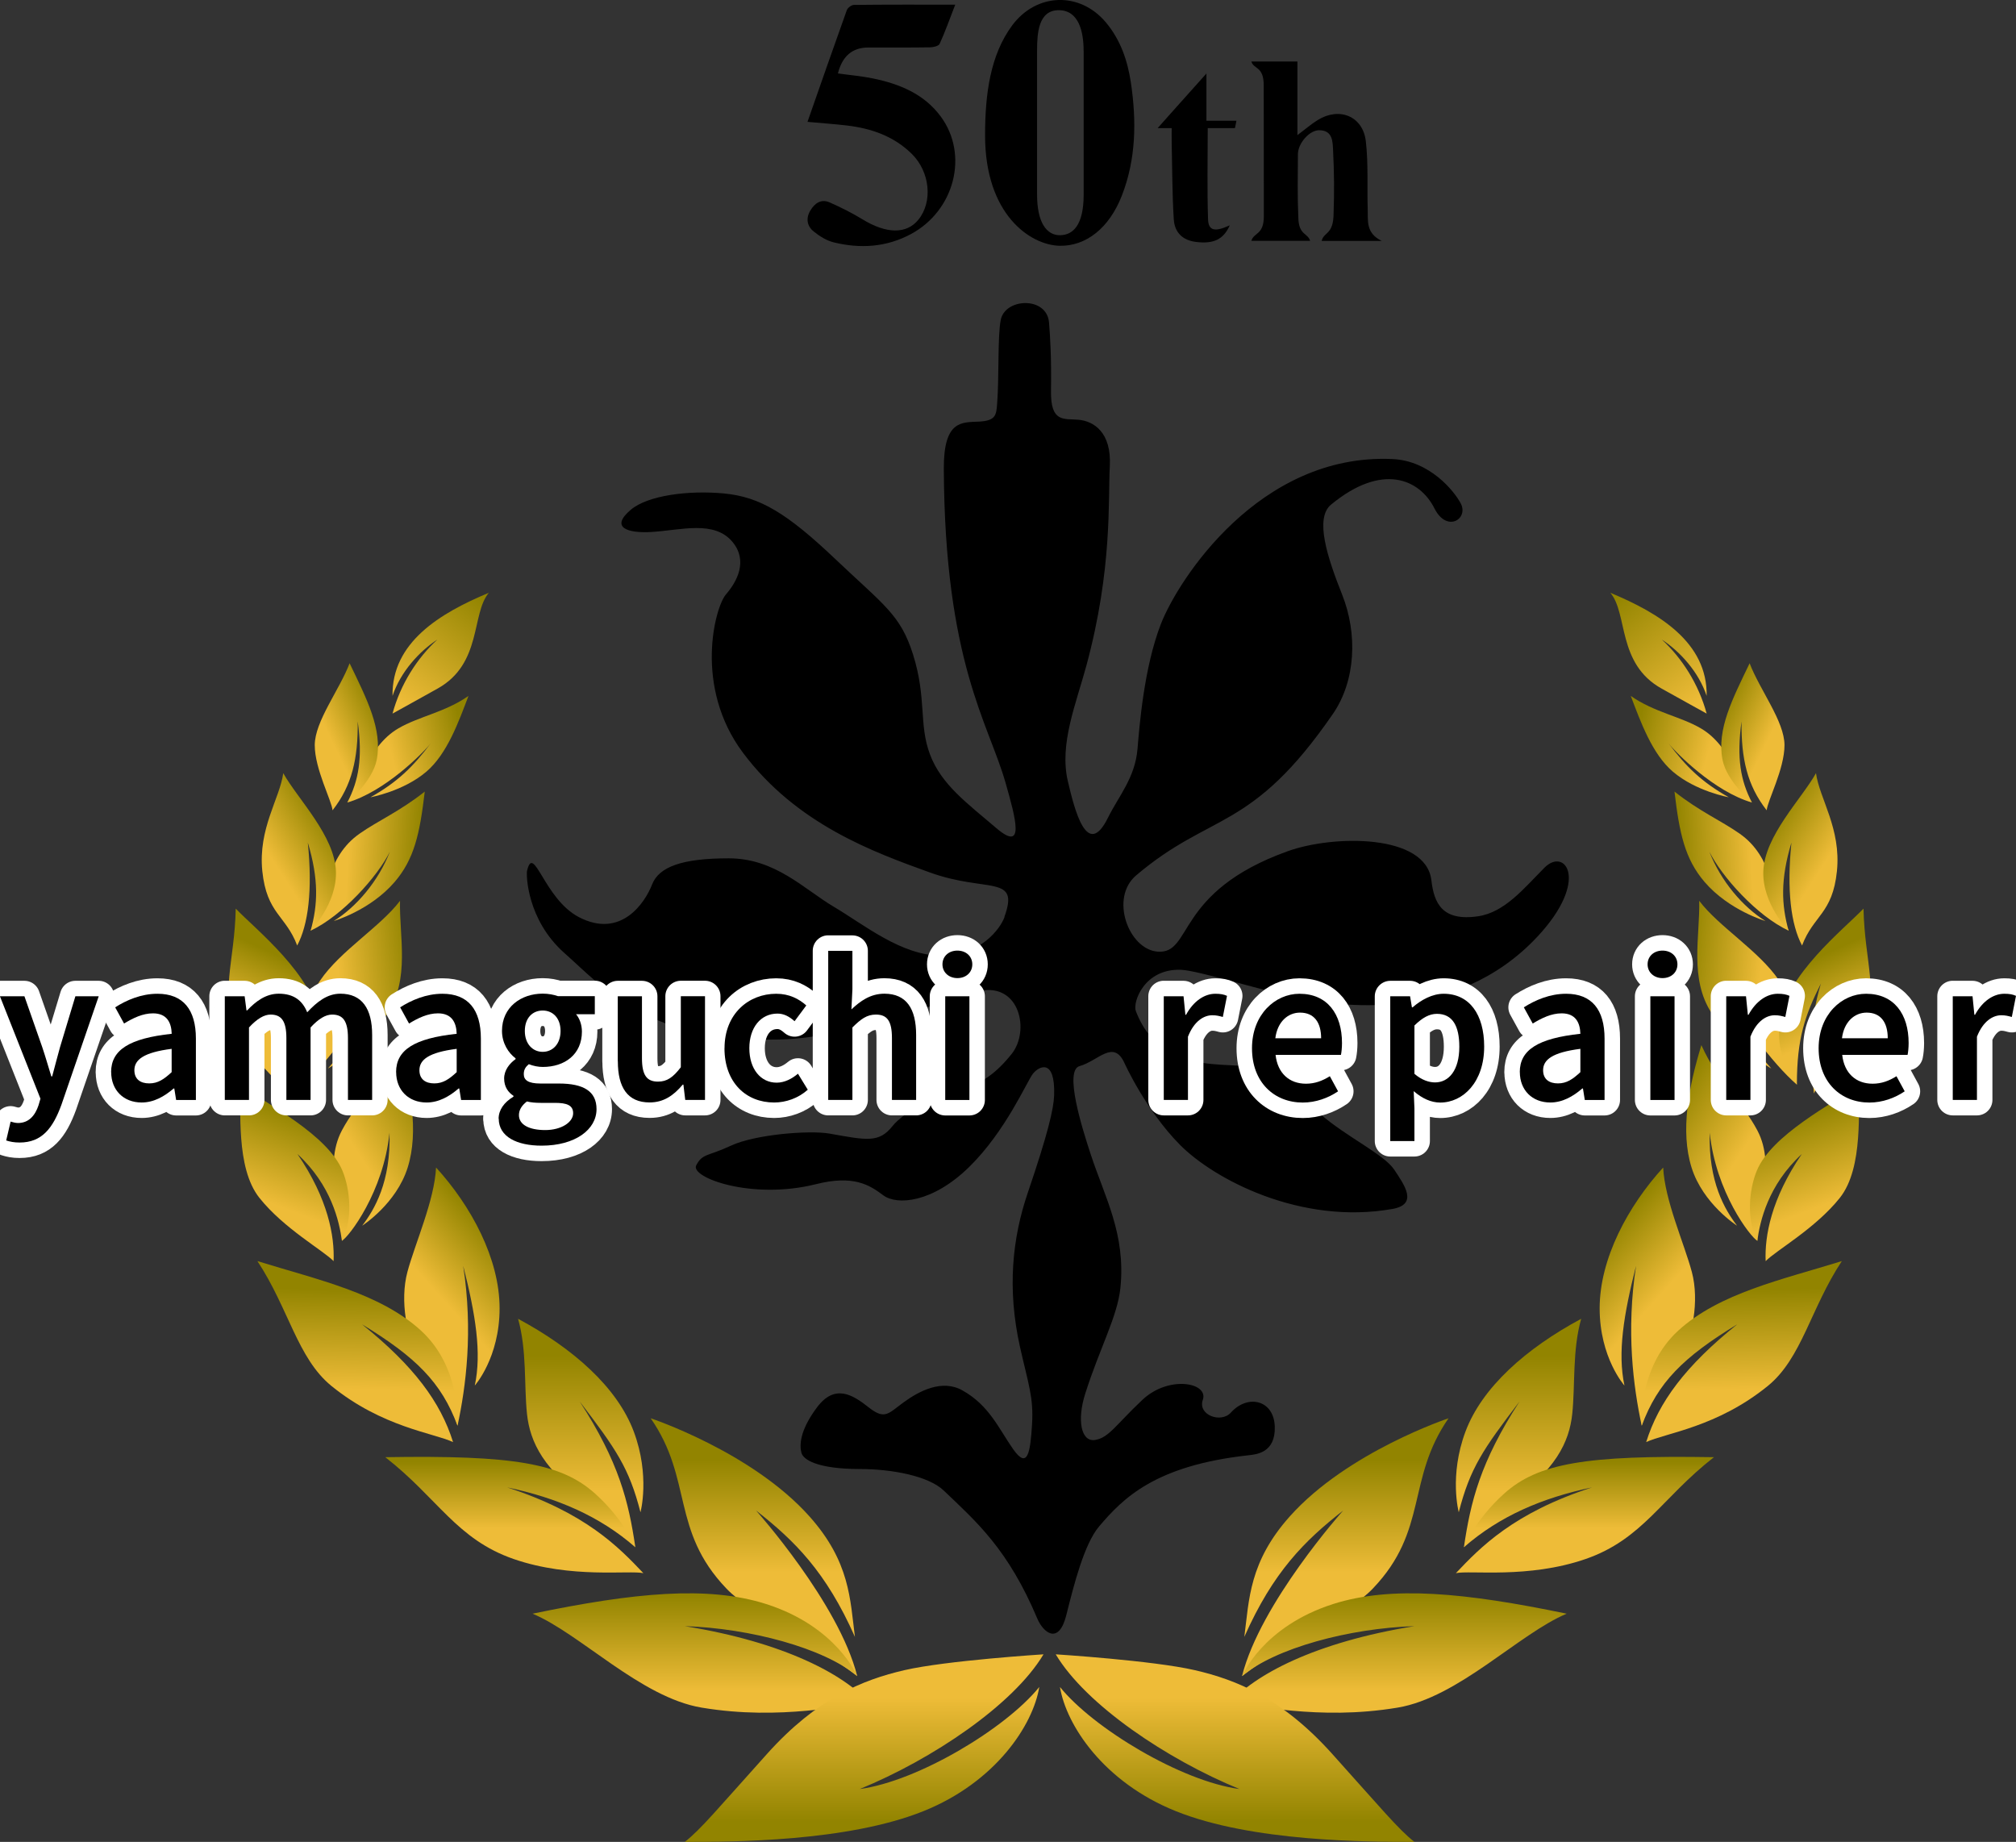 <?xml version="1.0" encoding="UTF-8"?>
<svg id="_レイヤー_2" data-name="レイヤー 2" xmlns="http://www.w3.org/2000/svg" xmlns:xlink="http://www.w3.org/1999/xlink" viewBox="0 0 328.39 300">
  <rect x="0" y="0" width="328.39" height="300" fill="#333333" stroke="none"/>
  <defs>
    <style>
      .cls-1 {
        fill: url(#_名称未設定グラデーション_7-20);
      }

      .cls-1, .cls-2, .cls-3, .cls-4, .cls-5, .cls-6, .cls-7, .cls-8, .cls-9, .cls-10, .cls-11, .cls-12, .cls-13, .cls-14, .cls-15, .cls-16, .cls-17, .cls-18, .cls-19, .cls-20, .cls-21, .cls-22, .cls-23, .cls-24, .cls-25, .cls-26, .cls-27, .cls-28, .cls-29, .cls-30, .cls-31, .cls-32, .cls-33, .cls-34 {
        stroke-width: 0px;
      }

      .cls-2 {
        fill: url(#_名称未設定グラデーション_7-22);
      }

      .cls-3 {
        fill: url(#_名称未設定グラデーション_7-30);
      }

      .cls-4 {
        fill: url(#_名称未設定グラデーション_7-10);
      }

      .cls-5 {
        fill: url(#_名称未設定グラデーション_7-28);
      }

      .cls-6 {
        fill: url(#_名称未設定グラデーション_7-12);
      }

      .cls-7 {
        fill: url(#_名称未設定グラデーション_7-13);
      }

      .cls-8 {
        fill: url(#_名称未設定グラデーション_7-11);
      }

      .cls-9 {
        fill: url(#_名称未設定グラデーション_7-19);
      }

      .cls-10 {
        fill: url(#_名称未設定グラデーション_7-17);
      }

      .cls-11 {
        fill: url(#_名称未設定グラデーション_7-18);
      }

      .cls-12 {
        fill: url(#_名称未設定グラデーション_7-16);
      }

      .cls-13 {
        fill: url(#_名称未設定グラデーション_7-15);
      }

      .cls-14 {
        fill: url(#_名称未設定グラデーション_7-14);
      }

      .cls-15 {
        fill: url(#_名称未設定グラデーション_7-23);
      }

      .cls-16 {
        fill: url(#_名称未設定グラデーション_7-24);
      }

      .cls-17 {
        fill: url(#_名称未設定グラデーション_7-26);
      }

      .cls-18 {
        fill: url(#_名称未設定グラデーション_7-21);
      }

      .cls-19 {
        fill: url(#_名称未設定グラデーション_7-25);
      }

      .cls-20 {
        fill: url(#_名称未設定グラデーション_7-29);
      }

      .cls-21 {
        fill: url(#_名称未設定グラデーション_7-27);
      }

      .cls-35 {
        fill: none;
        stroke: #fff;
        stroke-linejoin: round;
        stroke-width: 5.04px;
      }

      .cls-22 {
        fill: url(#_名称未設定グラデーション_7-7);
      }

      .cls-23 {
        fill: url(#_名称未設定グラデーション_7-2);
      }

      .cls-24 {
        fill: url(#_名称未設定グラデーション_7-4);
      }

      .cls-25 {
        fill: url(#_名称未設定グラデーション_7-8);
      }

      .cls-26 {
        fill: url(#_名称未設定グラデーション_7-3);
      }

      .cls-27 {
        fill: url(#_名称未設定グラデーション_7-9);
      }

      .cls-28 {
        fill: url(#_名称未設定グラデーション_7-5);
      }

      .cls-29 {
        fill: url(#_名称未設定グラデーション_7-6);
      }

      .cls-30 {
        fill: url(#_名称未設定グラデーション_2-2);
      }

      .cls-31 {
        fill: #000;
      }

      .cls-32 {
        fill: url(#_名称未設定グラデーション_7);
      }

      .cls-33 {
        fill: url(#_名称未設定グラデーション_2);
      }

      .cls-34 {
        fill: #fff;
      }
    </style>
    <linearGradient id="_名称未設定グラデーション_7" data-name="名称未設定グラデーション 7" x1="78.63" y1="97.08" x2="65.11" y2="114.32" gradientUnits="userSpaceOnUse">
      <stop offset="0" stop-color="#928400"/>
      <stop offset="1" stop-color="#eebc38"/>
    </linearGradient>
    <linearGradient id="_名称未設定グラデーション_7-2" data-name="名称未設定グラデーション 7" x1="122.8" y1="237.76" x2="122.8" y2="256.1" xlink:href="#_名称未設定グラデーション_7"/>
    <linearGradient id="_名称未設定グラデーション_7-3" data-name="名称未設定グラデーション 7" x1="94.59" y1="220.82" x2="94.59" y2="242.91" xlink:href="#_名称未設定グラデーション_7"/>
    <linearGradient id="_名称未設定グラデーション_2" data-name="名称未設定グラデーション 2" x1="82.07" y1="202.82" x2="68.51" y2="215.02" gradientUnits="userSpaceOnUse">
      <stop offset="0" stop-color="#928400"/>
      <stop offset=".73" stop-color="#eebc38"/>
    </linearGradient>
    <linearGradient id="_名称未設定グラデーション_7-4" data-name="名称未設定グラデーション 7" x1="69.98" y1="179.78" x2="58.14" y2="187.56" xlink:href="#_名称未設定グラデーション_7"/>
    <linearGradient id="_名称未設定グラデーション_7-5" data-name="名称未設定グラデーション 7" x1="67.61" y1="160.53" x2="55.48" y2="161.88" xlink:href="#_名称未設定グラデーション_7"/>
    <linearGradient id="_名称未設定グラデーション_7-6" data-name="名称未設定グラデーション 7" x1="68.44" y1="140.75" x2="56.66" y2="140.07" xlink:href="#_名称未設定グラデーション_7"/>
    <linearGradient id="_名称未設定グラデーション_7-7" data-name="名称未設定グラデーション 7" x1="75.52" y1="119.77" x2="63.73" y2="122.8" xlink:href="#_名称未設定グラデーション_7"/>
    <linearGradient id="_名称未設定グラデーション_7-8" data-name="名称未設定グラデーション 7" x1="114.28" y1="259.78" x2="114.28" y2="275.37" xlink:href="#_名称未設定グラデーション_7"/>
    <linearGradient id="_名称未設定グラデーション_7-9" data-name="名称未設定グラデーション 7" x1="83.78" y1="238.1" x2="83.78" y2="248.94" xlink:href="#_名称未設定グラデーション_7"/>
    <linearGradient id="_名称未設定グラデーション_7-10" data-name="名称未設定グラデーション 7" x1="58.41" y1="210.03" x2="58.07" y2="226.29" xlink:href="#_名称未設定グラデーション_7"/>
    <linearGradient id="_名称未設定グラデーション_7-11" data-name="名称未設定グラデーション 7" x1="50.19" y1="181.99" x2="44.76" y2="196.24" xlink:href="#_名称未設定グラデーション_7"/>
    <linearGradient id="_名称未設定グラデーション_7-12" data-name="名称未設定グラデーション 7" x1="46.73" y1="156.29" x2="41.64" y2="167.48" xlink:href="#_名称未設定グラデーション_7"/>
    <linearGradient id="_名称未設定グラデーション_7-13" data-name="名称未設定グラデーション 7" x1="54.64" y1="135.22" x2="45.17" y2="141.31" xlink:href="#_名称未設定グラデーション_7"/>
    <linearGradient id="_名称未設定グラデーション_7-14" data-name="名称未設定グラデーション 7" x1="62.5" y1="116.67" x2="54.05" y2="120.73" xlink:href="#_名称未設定グラデーション_7"/>
    <linearGradient id="_名称未設定グラデーション_7-15" data-name="名称未設定グラデーション 7" x1="140.76" y1="296.71" x2="140.76" y2="276.57" xlink:href="#_名称未設定グラデーション_7"/>
    <linearGradient id="_名称未設定グラデーション_7-16" data-name="名称未設定グラデーション 7" x1="-605.21" y1="97.08" x2="-618.73" y2="114.32" gradientTransform="translate(-341.89) rotate(-180) scale(1 -1)" xlink:href="#_名称未設定グラデーション_7"/>
    <linearGradient id="_名称未設定グラデーション_7-17" data-name="名称未設定グラデーション 7" x1="-561.04" y1="237.76" x2="-561.04" y2="256.1" gradientTransform="translate(-341.89) rotate(-180) scale(1 -1)" xlink:href="#_名称未設定グラデーション_7"/>
    <linearGradient id="_名称未設定グラデーション_7-18" data-name="名称未設定グラデーション 7" x1="-589.25" y1="220.82" x2="-589.25" y2="242.91" gradientTransform="translate(-341.89) rotate(-180) scale(1 -1)" xlink:href="#_名称未設定グラデーション_7"/>
    <linearGradient id="_名称未設定グラデーション_2-2" data-name="名称未設定グラデーション 2" x1="-601.77" y1="202.82" x2="-615.33" y2="215.02" gradientTransform="translate(-341.89) rotate(-180) scale(1 -1)" xlink:href="#_名称未設定グラデーション_2"/>
    <linearGradient id="_名称未設定グラデーション_7-19" data-name="名称未設定グラデーション 7" x1="-613.87" y1="179.78" x2="-625.7" y2="187.56" gradientTransform="translate(-341.89) rotate(-180) scale(1 -1)" xlink:href="#_名称未設定グラデーション_7"/>
    <linearGradient id="_名称未設定グラデーション_7-20" data-name="名称未設定グラデーション 7" x1="-616.23" y1="160.53" x2="-628.36" y2="161.88" gradientTransform="translate(-341.89) rotate(-180) scale(1 -1)" xlink:href="#_名称未設定グラデーション_7"/>
    <linearGradient id="_名称未設定グラデーション_7-21" data-name="名称未設定グラデーション 7" x1="-615.4" y1="140.75" x2="-627.18" y2="140.07" gradientTransform="translate(-341.89) rotate(-180) scale(1 -1)" xlink:href="#_名称未設定グラデーション_7"/>
    <linearGradient id="_名称未設定グラデーション_7-22" data-name="名称未設定グラデーション 7" x1="-608.32" y1="119.77" x2="-620.11" y2="122.8" gradientTransform="translate(-341.89) rotate(-180) scale(1 -1)" xlink:href="#_名称未設定グラデーション_7"/>
    <linearGradient id="_名称未設定グラデーション_7-23" data-name="名称未設定グラデーション 7" x1="-569.56" y1="259.78" x2="-569.56" y2="275.37" gradientTransform="translate(-341.89) rotate(-180) scale(1 -1)" xlink:href="#_名称未設定グラデーション_7"/>
    <linearGradient id="_名称未設定グラデーション_7-24" data-name="名称未設定グラデーション 7" x1="-600.06" y1="238.1" x2="-600.06" y2="248.94" gradientTransform="translate(-341.89) rotate(-180) scale(1 -1)" xlink:href="#_名称未設定グラデーション_7"/>
    <linearGradient id="_名称未設定グラデーション_7-25" data-name="名称未設定グラデーション 7" x1="-625.43" y1="210.03" x2="-625.77" y2="226.29" gradientTransform="translate(-341.89) rotate(-180) scale(1 -1)" xlink:href="#_名称未設定グラデーション_7"/>
    <linearGradient id="_名称未設定グラデーション_7-26" data-name="名称未設定グラデーション 7" x1="-633.65" y1="181.99" x2="-639.08" y2="196.24" gradientTransform="translate(-341.89) rotate(-180) scale(1 -1)" xlink:href="#_名称未設定グラデーション_7"/>
    <linearGradient id="_名称未設定グラデーション_7-27" data-name="名称未設定グラデーション 7" x1="-637.11" y1="156.29" x2="-642.2" y2="167.48" gradientTransform="translate(-341.89) rotate(-180) scale(1 -1)" xlink:href="#_名称未設定グラデーション_7"/>
    <linearGradient id="_名称未設定グラデーション_7-28" data-name="名称未設定グラデーション 7" x1="-629.2" y1="135.22" x2="-638.67" y2="141.31" gradientTransform="translate(-341.89) rotate(-180) scale(1 -1)" xlink:href="#_名称未設定グラデーション_7"/>
    <linearGradient id="_名称未設定グラデーション_7-29" data-name="名称未設定グラデーション 7" x1="-621.34" y1="116.67" x2="-629.79" y2="120.73" gradientTransform="translate(-341.89) rotate(-180) scale(1 -1)" xlink:href="#_名称未設定グラデーション_7"/>
    <linearGradient id="_名称未設定グラデーション_7-30" data-name="名称未設定グラデーション 7" x1="-543.08" y1="296.71" x2="-543.08" y2="276.57" gradientTransform="translate(-341.89) rotate(-180) scale(1 -1)" xlink:href="#_名称未設定グラデーション_7"/>
  </defs>
  <g id="text">
    <g>
      <g>
        <path class="cls-31" d="M160.46,22.06c0-6.83.87-13.12,4.4-17.9,3.94-5.33,11.03-5.59,15.29-.5,2.37,2.83,3.52,6.2,4.06,9.78.93,6.25.86,12.47-1.48,18.45-2.06,5.27-5.84,8.23-10.12,8.14-4.77-.1-12.15-5.06-12.15-17.98ZM176.51,8.24c0-3.03-.76-6.58-4.05-6.58s-3.53,3.67-3.53,6.58v23.44c0,4.56,1.55,6.63,3.7,6.63s3.89-1.62,3.89-6.63V8.24Z"/>
        <path class="cls-31" d="M131.54,19.83c2.15-6.14,4.24-12.16,6.39-18.15.14-.4.76-.88,1.17-.88,5.37-.06,10.74-.04,16.5-.04-.9,2.32-1.63,4.39-2.54,6.38-.16.36-1.02.56-1.57.57-3.36.05-6.72.03-10.07.03q-3.87,0-4.93,4.22c1.91.27,3.82.43,5.68.81,4.33.89,8.35,2.51,11.08,6.22,4.58,6.22,2.24,15.3-4.84,19.12-4,2.16-8.28,2.43-12.62,1.36-1.17-.29-2.3-1-3.25-1.77-1.08-.87-1.31-2.13-.54-3.41.72-1.21,1.77-1.93,3.15-1.32,1.83.81,3.64,1.71,5.35,2.76,3.88,2.37,7.17,2.44,9.1.05,2.37-2.92,1.9-7.8-1.1-10.74-2.93-2.87-6.58-4.13-10.55-4.6-2.06-.24-4.13-.38-6.41-.59Z"/>
        <path class="cls-31" d="M203.84,10.02h7.5v11.99c1.33-1,2.27-1.82,3.31-2.46,3.52-2.18,7.35-.63,7.83,3.44.43,3.68.19,7.44.31,11.16.06,1.8-.33,3.81,2.28,5.09h-9.78c.34-1.52,1.94-.93,1.94-4.55.13-3.37.09-6.75-.08-10.12-.07-1.44-.01-3.35-2.27-3.36-1.59,0-3.45,2.13-3.46,3.9-.02,3.45-.09,6.9.07,10.34.05,2.86,1.53,2.48,1.92,3.77h-9.57c.39-1.38,2.03-.91,2.03-4.01,0-7.1-.02-18.16-.02-21.31s-1.62-2.58-2.01-3.87Z"/>
        <path class="cls-31" d="M196.52,11.96v7.71h4.88s-.16.92-.24,1.2h-4.43c0,5.08-.11,9.94.05,14.82.06,1.92,1.11,2.12,3.54,1.01-1.03,2.3-2.62,3.07-5.54,2.7-2.05-.26-3.44-1.45-3.58-3.68-.26-4.06-.24-8.14-.34-12.21-.02-.83,0-2.64,0-2.64h-2.29s5.18-5.82,7.95-8.9Z"/>
      </g>
      <path class="cls-32" d="M63.93,116.23s3.8-2.09,7.37-4.09c7.26-4.06,5.44-12.19,8.33-15.59-7.98,3.32-15.83,8.09-15.69,16.79,1.31-3.91,4.34-7.23,7.3-9.17-3.28,3.02-5.99,7.23-7.3,12.05Z"/>
      <path class="cls-23" d="M105.98,231s16.47,5.46,25.86,15.97c6.63,7.42,6.63,13.53,7.42,19.64-4.71-10.62-9.85-15.69-16.1-20.58,0,0,13.52,15.11,16.47,26.96-7.6-5.82-17.07-9.82-21.32-14.27-9.06-9.49-5.41-17.76-12.32-27.72Z"/>
      <path class="cls-26" d="M104.33,246.31s1.6-5.93-1.09-13.13c-2.69-7.2-9.85-13.55-18.85-18.38,1.45,5.17.96,10.76,1.45,15.46.49,4.7,2.78,9.24,10.16,14.44,2.59,1.82,5.27,4.19,7.49,7.29-1.09-7.38-2.64-13.81-9.06-23.72,5.95,7.79,8.05,10.84,9.9,18.04Z"/>
      <path class="cls-33" d="M77.34,225.67s4.04-4.51,4.04-12.58-4.61-16.64-10.35-22.93c-.25,5.34-3.41,12.32-4.67,17.02-1.26,4.7-.06,10.8,1.77,13.47s5.54,8.19,6.4,11.56c1.36-6.35,2.56-15.37.92-26.04,2.02,7.94,3.03,14.16,1.89,19.5Z"/>
      <path class="cls-24" d="M59.02,199.62s5.54-3.54,7.39-9.46.49-13.11-1.6-19.93c-2.94,6.46-6.58,9.09-9.12,13.89-3.2,6.04.33,13.62,0,17.98,1.13-.63,6.77-7.92,7.76-17.61.23,8.04-2.46,12.52-4.44,15.13Z"/>
      <path class="cls-28" d="M53.42,174.03s6.06-3.43,9.72-9.02c3.66-5.59,1.89-12.45,2.02-18.29-3.16,4.2-9.72,8.13-13,12.96-3.28,4.83-2.27,12.51-2.9,16.98,3.79-3.26,10.12-11.39,11.56-16.35-2.57,7.62-4.87,10.93-7.4,13.72Z"/>
      <path class="cls-29" d="M54.34,150.02s5.94-1.72,9.93-6.35c3.22-3.74,4.12-7.9,4.92-14.74-4.01,3.19-7.62,4.75-10.6,6.84-5.49,3.84-5.28,10.09-8,15.82,5.2-2.44,10.9-8.81,12.92-12.87-1.89,4.83-5.47,9.02-9.17,11.31Z"/>
      <path class="cls-22" d="M60.32,129.86s5.36-.95,9.14-4.18c3.37-2.88,5.25-8.1,6.85-12.33-3.86,2.69-8.06,3.32-11.43,5.29-5.21,3.05-6.63,10.21-8.3,12.07,6.12-1.78,12.33-8.05,13.59-9.65-2.89,3.84-5.45,6.35-9.85,8.81Z"/>
      <path class="cls-31" d="M163.63,149.36c-.68,1.89-3.87,6.29-10.33,6.29s-12.54-5.04-17.45-7.94c-4.91-2.91-9.56-7.91-17.15-7.91s-11.37,1.38-12.49,4.28-5.03,8.88-11.91,5.3c-5.7-2.97-7.37-12.17-8.45-7.53-.14.61-.04,7.94,6.09,13.38,6.69,5.93,13.7,14.56,35.03,14.08,12.32-.28,28.04-7,32.67-7.92,6.49-1.28,8.12,6.5,5.18,10.23-2.37,2.99-5.09,5.17-8.55,5.73-3.47.56-9.21,3.94-10.87,6.04-2.22,2.79-4.15,2.34-10.25,1.25-3.31-.59-12.18.14-16.06,1.95-3.89,1.81-4.64,1.25-5.68,3.21-1.04,1.96,9,5.71,19.52,3.07,6.11-1.54,8.72.14,10.94,1.81,2.22,1.67,8.02,1.25,13.99-4.6,5.97-5.84,9.41-13.94,10.39-15.19s3.65-2.58,3.46,3.48c-.07,2.23-1.01,6.26-4.29,15.89-2.51,7.37-3.39,15.6-1.28,25.09,1.36,6.08,2.25,8.23,1.97,12.68-.28,4.45-.69,7.38-3.05,4.04-2.36-3.34-3.88-7.15-8.31-9.62-3.34-1.86-7.06.14-9.55,1.95-2.5,1.81-3.04,2.92-5.68.84-2.64-2.09-5.53-3.9-8.45,0-2.91,3.9-2.81,6.26-2.53,7.37s2.53,2.66,9.59,2.66c5.07,0,11.08,1.11,13.57,3.48,5.43,5.17,10.52,9.62,15.27,20.88.94,2.24,3.48,4.42,4.73-.59,1.25-5.01,2.92-11.58,5.34-14.43,3.94-4.63,9.14-9.89,24.23-11.57,1.38-.15,4.52-.39,4.38-4.7-.14-4.31-4.38-5.33-7.15-2.26-1.6,1.78-5.44.41-4.57-2.09.97-2.79-5.53-4.04-9.83,0-4.3,4.04-5.49,6.22-7.75,6.55-2.27.33-2.94-3.27-1.57-7.56,2.39-7.51,5.25-12.55,5.73-17.25.88-8.73-2.54-14.7-4.85-21.74-1.37-4.17-4.37-13.65-1.8-14.35,3.05-.84,5.54-4.46,7.34-.42,0,0,3.45,7.63,9,13.24s19.66,13.1,34.62,10.45c4.24-.75,1.94-3.91.28-6.41-1.67-2.5-7.88-5.39-12.05-9.06s-6.78-4.5-9.69-6.97c-2.92-2.47-15.79,2.09-20.34-9.79-.55-1.43,1.37-6.96,7.37-6.72,2.94.12,14.24,3.71,19.62,4.7,5.37.99,24.92,4.42,38.48-10.16,8.5-9.14,4.45-14.55,1.1-11.18s-6.48,7.28-10.82,7.92c-5.92.87-7.18-2.21-7.61-5.86-.89-7.59-15.93-7.42-23.39-4.74-18.51,6.64-15.43,16.84-21.23,16.36-4.69-.39-7.82-8.73-3.47-12.42,12.26-10.41,18.74-6.97,32.05-26.3,3.72-5.4,4.05-13.04,1.5-19.44-2.4-6.04-4.5-12.43-1.8-14.65,8.28-6.83,14.41-4.21,16.84.62,2.03,4.03,5.61,1.69,4.28-.82-1.05-1.98-5-6.94-11.11-7.22-21.69-.99-34.94,19.71-37.72,26.84-2.78,7.13-3.51,16.74-3.82,20.38-.4,4.72-3.09,7.7-4.8,11.18-3.41,6.93-5.46-1.28-6.55-5.95-1.41-6.03,1.33-12.55,3.02-18.79,4.28-15.78,3.52-27.06,3.82-32.49.3-5.59-2.68-7.35-5.09-7.57-2.41-.21-4.57.52-4.49-4.73.08-5.3-.12-8.62-.32-11.1-.35-4.31-7.17-4.02-7.87-.42-.52,2.65-.25,9.33-.58,13.57-.14,1.86-.17,2.84-2.94,2.98-2.78.14-5.78-.29-5.75,7.67.14,31.44,7.26,41.44,10.01,51,1.72,6.01,3.26,11.57-1.46,7.54-4.72-4.04-8.94-7.06-10.8-11.99-1.86-4.92-.51-9.15-2.77-16.31-2.05-6.47-4.69-7.96-12.6-15.47-7.91-7.51-12.31-10.17-18.14-10.73-5.83-.56-12.47.31-15.23,2.65-3.46,2.93-.46,3.84,3.32,3.62,4.85-.28,10.31-1.99,13.29,1.67,2.49,3.07.7,6.41-1.11,8.5-1.8,2.09-5.26,15.05,2.77,25.78,8.73,11.66,21.26,16.19,30.46,19.51,9.28,3.34,14.65.28,12.13,7.23Z"/>
      <path class="cls-25" d="M139.63,272.99s-3.31-8.07-14.86-11.74c-9.48-3.01-21.4-1.87-38.02,1.58,7.76,3.25,17.63,13.65,27.54,15.3,13.17,2.19,23.25-.66,27.54-.53-4.17-4.83-14.07-10.12-30.28-12.74,10.58.34,22.65,3.56,28.08,8.13Z"/>
      <path class="cls-27" d="M103.49,252s-1.79-4.44-6.56-8.73c-5.51-4.95-13.3-6.27-34.17-5.93,8.58,6.69,11.61,13.38,20.95,16.6,9.34,3.22,18.78,1.78,21.09,2.29-4.01-4.23-9.39-9.82-22.18-13.97,8.08,1.69,15.06,4.67,20.87,9.75Z"/>
      <path class="cls-4" d="M74.52,232.21s.73-9.4-5.96-15.5c-6.69-6.1-16.79-8.26-26.63-11.31,5.11,7.75,6.52,15.82,12.05,20.33,8.27,6.73,16.66,7.67,19.82,9.15-2.02-6.48-6.37-12.39-14.83-19.18,8.77,5.34,12.94,9.46,15.55,16.51Z"/>
      <path class="cls-8" d="M48.45,187.96c5.01,7.33,6.06,13.38,5.89,17.45-1.73-1.78-8.08-5.29-12.07-10.29-4-5-2.86-14.78-3.28-18.46,4.67,3.22,14.37,8.19,16.79,14.02,1.32,3.18,1.68,8.13-.08,11.43-.43-3.17-1.73-9.06-7.24-14.14Z"/>
      <path class="cls-6" d="M38.4,147.99c-.19,8.96-2.71,13.7.32,20.07,2.25,4.71,7,8.01,7.76,10.04.5-5.21.88-11.31-1.14-17.91,2.6,5.21,3.91,8.89,3.91,16.47,2.27-3.64,3.28-5.95,2.78-10.25-.88-7.56-10.41-15.05-13.63-18.42Z"/>
      <path class="cls-7" d="M50.6,151.59s4.29-4.36,4.12-9.65c-.18-5.8-6.23-11.81-8.58-16.01-.55,4.11-4.12,9.02-3.41,15.96.72,6.94,3.83,7.2,5.68,12.11,1.81-3.39,2.52-9.02,1.73-16.77,1.81,6.01,1.64,10.12.46,14.36Z"/>
      <path class="cls-14" d="M56.57,130.71s4.12-3.42,4.8-6.99c.95-4.95-1.64-9.91-4.42-15.69-1.64,4.32-5.68,9.46-5.68,13.34s2.78,9.08,2.9,10.61c3.19-4.07,4.16-8.45,4.1-14.48.82,5.97.16,9.66-1.7,13.21Z"/>
      <path class="cls-13" d="M169.98,269.45s-15.82,1-22.66,2.58c-6.84,1.58-14.25,4.59-22.37,13.63-8.12,9.04-10.83,12.33-13.4,14.34,7.7,0,26.47-.01,38.9-5.02,11.71-4.71,17.83-13.99,18.84-20.21-5.43,6.73-19.73,15.34-29.24,16.62,11.76-4.81,25.01-13.7,29.93-21.94Z"/>
      <path class="cls-12" d="M278.01,116.23s-3.8-2.09-7.37-4.09c-7.26-4.06-5.44-12.19-8.33-15.59,7.98,3.32,15.83,8.09,15.69,16.79-1.31-3.91-4.34-7.23-7.3-9.17,3.28,3.02,5.99,7.23,7.3,12.05Z"/>
      <path class="cls-10" d="M235.97,231s-16.47,5.46-25.86,15.97c-6.63,7.42-6.63,13.53-7.42,19.64,4.71-10.62,9.85-15.69,16.1-20.58,0,0-13.52,15.11-16.47,26.96,7.6-5.82,17.07-9.82,21.32-14.27,9.06-9.49,5.41-17.76,12.32-27.72Z"/>
      <path class="cls-11" d="M237.62,246.31s-1.6-5.93,1.09-13.13,9.85-13.55,18.85-18.38c-1.45,5.17-.96,10.76-1.45,15.46s-2.78,9.24-10.16,14.44c-2.59,1.82-5.27,4.19-7.49,7.29,1.09-7.38,2.64-13.81,9.06-23.72-5.95,7.79-8.05,10.84-9.9,18.04Z"/>
      <path class="cls-30" d="M264.61,225.67s-4.04-4.51-4.04-12.58,4.61-16.64,10.35-22.93c.25,5.34,3.41,12.32,4.67,17.02s.06,10.8-1.77,13.47c-1.83,2.67-5.54,8.19-6.4,11.56-1.36-6.35-2.56-15.37-.92-26.04-2.02,7.94-3.03,14.16-1.89,19.5Z"/>
      <path class="cls-9" d="M282.93,199.62s-5.54-3.54-7.39-9.46c-1.85-5.92-.49-13.11,1.6-19.93,2.94,6.46,6.58,9.09,9.12,13.89,3.2,6.04-.33,13.62,0,17.98-1.13-.63-6.77-7.92-7.76-17.61-.23,8.04,2.46,12.52,4.44,15.13Z"/>
      <path class="cls-1" d="M288.53,174.03s-6.06-3.43-9.72-9.02c-3.66-5.59-1.89-12.45-2.02-18.29,3.16,4.2,9.72,8.13,13,12.96,3.28,4.83,2.27,12.51,2.9,16.98-3.79-3.26-10.12-11.39-11.56-16.35,2.57,7.62,4.87,10.93,7.4,13.72Z"/>
      <path class="cls-18" d="M287.61,150.02s-5.94-1.72-9.93-6.35c-3.22-3.74-4.12-7.9-4.92-14.74,4.01,3.19,7.62,4.75,10.6,6.84,5.49,3.84,5.28,10.09,8,15.82-5.2-2.44-10.9-8.81-12.92-12.87,1.89,4.83,5.47,9.02,9.17,11.31Z"/>
      <path class="cls-2" d="M281.63,129.86s-5.36-.95-9.14-4.18c-3.37-2.88-5.25-8.1-6.85-12.33,3.86,2.69,8.06,3.32,11.43,5.29,5.21,3.05,6.63,10.21,8.3,12.07-6.12-1.78-12.33-8.05-13.59-9.65,2.89,3.84,5.45,6.35,9.85,8.81Z"/>
      <path class="cls-15" d="M202.32,272.99s3.31-8.07,14.86-11.74c9.48-3.01,21.4-1.87,38.02,1.58-7.76,3.25-17.63,13.65-27.54,15.3-13.17,2.19-23.25-.66-27.54-.53,4.17-4.83,14.07-10.12,30.28-12.74-10.58.34-22.65,3.56-28.08,8.13Z"/>
      <path class="cls-16" d="M238.46,252s1.79-4.44,6.56-8.73c5.51-4.95,13.3-6.27,34.17-5.93-8.58,6.69-11.61,13.38-20.95,16.6-9.34,3.22-18.78,1.78-21.09,2.29,4.01-4.23,9.39-9.82,22.18-13.97-8.08,1.69-15.06,4.67-20.87,9.75Z"/>
      <path class="cls-19" d="M267.43,232.21s-.73-9.4,5.96-15.5c6.69-6.1,16.79-8.26,26.63-11.31-5.11,7.75-6.52,15.82-12.05,20.33-8.27,6.73-16.66,7.67-19.82,9.15,2.02-6.48,6.37-12.39,14.83-19.18-8.77,5.34-12.94,9.46-15.55,16.51Z"/>
      <path class="cls-17" d="M293.5,187.96c-5.01,7.33-6.06,13.38-5.89,17.45,1.73-1.78,8.08-5.29,12.07-10.29s2.86-14.78,3.28-18.46c-4.67,3.22-14.37,8.19-16.79,14.02-1.32,3.18-1.68,8.13.08,11.43.43-3.17,1.73-9.06,7.24-14.14Z"/>
      <path class="cls-21" d="M303.55,147.99c.19,8.96,2.71,13.7-.32,20.07-2.25,4.71-7,8.01-7.76,10.04-.5-5.21-.88-11.31,1.14-17.91-2.6,5.21-3.91,8.89-3.91,16.47-2.27-3.64-3.28-5.95-2.78-10.25.88-7.56,10.41-15.05,13.63-18.42Z"/>
      <path class="cls-5" d="M291.35,151.59s-4.29-4.36-4.12-9.65c.18-5.8,6.23-11.81,8.58-16.01.55,4.11,4.12,9.02,3.41,15.96s-3.83,7.2-5.68,12.11c-1.81-3.39-2.52-9.02-1.73-16.77-1.81,6.01-1.64,10.12-.46,14.36Z"/>
      <path class="cls-20" d="M285.38,130.71s-4.12-3.42-4.8-6.99c-.95-4.95,1.64-9.91,4.42-15.69,1.64,4.32,5.68,9.46,5.68,13.34s-2.78,9.08-2.9,10.61c-3.19-4.07-4.16-8.45-4.1-14.48-.82,5.97-.16,9.66,1.7,13.21Z"/>
      <path class="cls-3" d="M171.97,269.45s15.82,1,22.66,2.58,14.25,4.59,22.37,13.63c8.12,9.04,10.83,12.33,13.4,14.34-7.7,0-26.47-.01-38.9-5.02-11.71-4.71-17.83-13.99-18.84-20.21,5.43,6.73,19.73,15.34,29.24,16.62-11.76-4.81-25.01-13.7-29.93-21.94Z"/>
      <g>
        <g>
          <path class="cls-34" d="M1.01,185.75l.72-3.07c.32.1.81.23,1.2.23,1.76,0,2.79-1.21,3.35-2.9l.31-1.06-6.6-16.68h3.99l2.9,8.28c.51,1.5.98,3.16,1.48,4.77h.14c.42-1.57.85-3.23,1.28-4.77l2.5-8.28h3.8l-6.07,17.66c-1.39,3.8-3.16,6.16-6.82,6.16-.92,0-1.57-.14-2.19-.34Z"/>
          <path class="cls-34" d="M18.1,174.62c0-3.62,2.98-5.5,9.87-6.24-.05-1.82-.78-3.33-3.05-3.33-1.67,0-3.24.76-4.71,1.66l-1.45-2.64c1.84-1.17,4.22-2.21,6.89-2.21,4.2,0,6.26,2.6,6.26,7.3v10h-3.22l-.3-1.87h-.11c-1.5,1.29-3.22,2.28-5.21,2.28-2.94,0-4.96-2.01-4.96-4.95ZM27.96,174.63v-3.8c-4.55.58-6.07,1.77-6.07,3.48,0,1.49,1.01,2.15,2.42,2.15s2.4-.67,3.65-1.83Z"/>
          <path class="cls-34" d="M36.63,162.27h3.22l.3,2.3h.11c1.42-1.49,3.05-2.72,5.15-2.72,2.46,0,3.86,1.13,4.63,3.03,1.61-1.72,3.27-3.03,5.4-3.03,3.54,0,5.18,2.45,5.18,6.71v10.59h-3.94v-10.08c0-2.78-.82-3.82-2.58-3.82-1.07,0-2.21.69-3.51,2.1v11.8h-3.94v-10.08c0-2.78-.82-3.82-2.58-3.82-1.04,0-2.21.69-3.51,2.1v11.8h-3.94v-16.89Z"/>
          <path class="cls-34" d="M64.52,174.62c0-3.62,2.98-5.5,9.87-6.24-.05-1.82-.78-3.33-3.05-3.33-1.67,0-3.24.76-4.71,1.66l-1.45-2.64c1.84-1.17,4.22-2.21,6.89-2.21,4.2,0,6.26,2.6,6.26,7.3v10h-3.22l-.3-1.87h-.11c-1.5,1.29-3.22,2.28-5.21,2.28-2.94,0-4.96-2.01-4.96-4.95ZM74.39,174.63v-3.8c-4.55.58-6.07,1.77-6.07,3.48,0,1.49,1.01,2.15,2.42,2.15s2.4-.67,3.65-1.83Z"/>
          <path class="cls-34" d="M81.22,182.22c0-1.42.87-2.67,2.42-3.6v-.14c-.86-.56-1.52-1.46-1.52-2.82s.89-2.46,1.86-3.15v-.14c-1.15-.85-2.21-2.46-2.21-4.46,0-3.88,3.12-6.07,6.63-6.07.93,0,1.8.17,2.49.41h6v2.94h-3.06c.55.63.96,1.68.96,2.83,0,3.75-2.83,5.76-6.38,5.76-.71,0-1.52-.15-2.27-.45-.51.43-.82.86-.82,1.62,0,.95.68,1.53,2.72,1.53h2.99c4.01,0,6.14,1.25,6.14,4.17,0,3.33-3.47,5.95-8.95,5.95-4,0-6.98-1.44-6.98-4.4ZM93.36,181.32c0-1.31-1.04-1.69-2.96-1.69h-2.3c-.9,0-1.63-.07-2.27-.23-.9.69-1.3,1.44-1.3,2.23,0,1.54,1.64,2.43,4.28,2.43s4.55-1.28,4.55-2.74ZM91.31,167.92c0-2.12-1.27-3.33-2.91-3.33s-2.91,1.2-2.91,3.33,1.3,3.4,2.91,3.4,2.91-1.25,2.91-3.4Z"/>
          <path class="cls-34" d="M100.63,172.86v-10.59h3.94v10.08c0,2.78.79,3.82,2.61,3.82,1.48,0,2.45-.69,3.72-2.34v-11.57h3.94v16.89h-3.22l-.3-2.49h-.11c-1.48,1.76-3.1,2.9-5.4,2.9-3.59,0-5.17-2.45-5.17-6.71Z"/>
          <path class="cls-34" d="M118.02,170.73c0-5.63,3.95-8.87,8.42-8.87,2.13,0,3.69.83,4.9,1.9l-1.91,2.57c-.89-.78-1.74-1.24-2.79-1.24-2.71,0-4.58,2.26-4.58,5.64s1.84,5.61,4.45,5.61c1.31,0,2.51-.65,3.47-1.46l1.6,2.61c-1.57,1.4-3.57,2.08-5.48,2.08-4.58,0-8.09-3.25-8.09-8.84Z"/>
          <path class="cls-34" d="M134.91,154.87h3.94v6.28l-.16,3.26c1.41-1.33,3.07-2.56,5.37-2.56,3.59,0,5.17,2.45,5.17,6.71v10.59h-3.94v-10.08c0-2.78-.79-3.82-2.61-3.82-1.48,0-2.45.73-3.83,2.1v11.8h-3.94v-24.29Z"/>
          <path class="cls-34" d="M153.52,157.07c0-1.33,1.04-2.24,2.43-2.24s2.43.91,2.43,2.24-1.04,2.24-2.43,2.24-2.43-.94-2.43-2.24ZM153.97,162.27h3.94v16.89h-3.94v-16.89Z"/>
          <path class="cls-34" d="M189.57,162.27h3.22l.3,3.01h.11c1.2-2.2,2.97-3.42,4.77-3.42.85,0,1.39.11,1.9.34l-.68,3.44c-.59-.16-1.03-.28-1.72-.28-1.34,0-2.95.92-3.96,3.49v10.3h-3.94v-16.89Z"/>
          <path class="cls-34" d="M203.94,170.73c0-5.49,3.78-8.87,7.73-8.87,4.54,0,6.93,3.3,6.93,8.02,0,.76-.08,1.51-.17,1.93h-10.65c.33,3,2.24,4.7,4.95,4.7,1.44,0,2.66-.45,3.89-1.22l1.34,2.46c-1.6,1.09-3.62,1.83-5.75,1.83-4.63,0-8.27-3.27-8.27-8.84ZM215.2,169.11c0-2.6-1.15-4.18-3.44-4.18-1.95,0-3.68,1.47-4.02,4.18h7.46Z"/>
          <path class="cls-34" d="M226.47,162.27h3.22l.3,1.8h.11c1.41-1.22,3.21-2.21,5.06-2.21,4.2,0,6.6,3.38,6.6,8.6,0,5.78-3.43,9.12-7.16,9.12-1.49,0-2.95-.67-4.32-1.86l.12,2.81v5.32h-3.94v-23.57ZM237.71,170.49c0-3.37-1.09-5.36-3.65-5.36-1.22,0-2.36.62-3.66,1.9v7.87c1.2,1.03,2.39,1.4,3.36,1.4,2.24,0,3.95-1.98,3.95-5.8Z"/>
          <path class="cls-34" d="M247.56,174.62c0-3.62,2.98-5.5,9.87-6.24-.05-1.82-.78-3.33-3.05-3.33-1.67,0-3.24.76-4.71,1.66l-1.45-2.64c1.84-1.17,4.22-2.21,6.89-2.21,4.19,0,6.26,2.6,6.26,7.3v10h-3.22l-.3-1.87h-.11c-1.5,1.29-3.22,2.28-5.21,2.28-2.94,0-4.96-2.01-4.96-4.95ZM257.43,174.63v-3.8c-4.55.58-6.07,1.77-6.07,3.48,0,1.49,1.01,2.15,2.42,2.15s2.4-.67,3.65-1.83Z"/>
          <path class="cls-34" d="M268.38,157.07c0-1.33,1.04-2.24,2.43-2.24s2.43.91,2.43,2.24-1.04,2.24-2.43,2.24-2.43-.94-2.43-2.24ZM268.83,162.27h3.94v16.89h-3.94v-16.89Z"/>
          <path class="cls-34" d="M281.19,162.27h3.22l.3,3.01h.11c1.2-2.2,2.97-3.42,4.77-3.42.85,0,1.39.11,1.9.34l-.68,3.44c-.59-.16-1.03-.28-1.72-.28-1.34,0-2.95.92-3.96,3.49v10.3h-3.94v-16.89Z"/>
          <path class="cls-34" d="M296.24,170.73c0-5.49,3.78-8.87,7.73-8.87,4.54,0,6.93,3.3,6.93,8.02,0,.76-.08,1.51-.17,1.93h-10.65c.33,3,2.24,4.7,4.95,4.7,1.44,0,2.66-.45,3.89-1.22l1.34,2.46c-1.6,1.09-3.62,1.83-5.75,1.83-4.63,0-8.27-3.27-8.27-8.84ZM307.5,169.11c0-2.6-1.15-4.18-3.44-4.18-1.95,0-3.68,1.47-4.02,4.18h7.46Z"/>
          <path class="cls-34" d="M318.09,162.27h3.22l.3,3.01h.11c1.2-2.2,2.97-3.42,4.77-3.42.85,0,1.39.11,1.9.34l-.68,3.44c-.59-.16-1.03-.28-1.72-.28-1.34,0-2.95.92-3.96,3.49v10.3h-3.94v-16.89Z"/>
        </g>
        <g>
          <path class="cls-35" d="M1.01,185.75l.72-3.07c.32.1.81.23,1.2.23,1.76,0,2.79-1.21,3.35-2.9l.31-1.06-6.6-16.68h3.99l2.9,8.28c.51,1.5.98,3.16,1.48,4.77h.14c.42-1.57.85-3.23,1.28-4.77l2.5-8.28h3.8l-6.07,17.66c-1.39,3.8-3.16,6.16-6.82,6.16-.92,0-1.57-.14-2.19-.34Z"/>
          <path class="cls-35" d="M18.1,174.62c0-3.62,2.98-5.5,9.87-6.24-.05-1.82-.78-3.33-3.05-3.33-1.67,0-3.24.76-4.71,1.66l-1.45-2.64c1.84-1.17,4.22-2.21,6.89-2.21,4.2,0,6.26,2.6,6.26,7.3v10h-3.22l-.3-1.87h-.11c-1.5,1.29-3.22,2.28-5.21,2.28-2.94,0-4.96-2.01-4.96-4.95ZM27.96,174.63v-3.8c-4.55.58-6.07,1.77-6.07,3.48,0,1.49,1.01,2.15,2.42,2.15s2.4-.67,3.65-1.83Z"/>
          <path class="cls-35" d="M36.63,162.27h3.22l.3,2.3h.11c1.42-1.49,3.05-2.72,5.15-2.72,2.46,0,3.86,1.13,4.63,3.03,1.61-1.72,3.27-3.03,5.4-3.03,3.54,0,5.18,2.45,5.18,6.71v10.59h-3.94v-10.08c0-2.78-.82-3.82-2.58-3.82-1.07,0-2.21.69-3.51,2.1v11.8h-3.94v-10.08c0-2.78-.82-3.82-2.58-3.82-1.04,0-2.21.69-3.51,2.1v11.8h-3.94v-16.89Z"/>
          <path class="cls-35" d="M64.52,174.62c0-3.62,2.98-5.5,9.87-6.24-.05-1.82-.78-3.33-3.05-3.33-1.67,0-3.24.76-4.71,1.66l-1.45-2.64c1.84-1.17,4.22-2.21,6.89-2.21,4.2,0,6.26,2.6,6.26,7.3v10h-3.22l-.3-1.87h-.11c-1.5,1.29-3.22,2.28-5.21,2.28-2.94,0-4.96-2.01-4.96-4.95ZM74.39,174.63v-3.8c-4.55.58-6.07,1.77-6.07,3.48,0,1.49,1.01,2.15,2.42,2.15s2.4-.67,3.65-1.83Z"/>
          <path class="cls-35" d="M81.22,182.22c0-1.42.87-2.67,2.42-3.6v-.14c-.86-.56-1.52-1.46-1.52-2.82s.89-2.46,1.86-3.15v-.14c-1.15-.85-2.21-2.46-2.21-4.46,0-3.88,3.12-6.07,6.63-6.07.93,0,1.8.17,2.49.41h6v2.94h-3.06c.55.63.96,1.68.96,2.83,0,3.75-2.83,5.76-6.38,5.76-.71,0-1.52-.15-2.27-.45-.51.43-.82.86-.82,1.62,0,.95.68,1.53,2.72,1.53h2.99c4.01,0,6.14,1.25,6.14,4.17,0,3.33-3.47,5.95-8.95,5.95-4,0-6.98-1.44-6.98-4.4ZM93.36,181.32c0-1.31-1.04-1.69-2.96-1.69h-2.3c-.9,0-1.63-.07-2.27-.23-.9.69-1.3,1.44-1.3,2.23,0,1.54,1.64,2.43,4.28,2.43s4.55-1.28,4.55-2.74ZM91.31,167.92c0-2.12-1.27-3.33-2.91-3.33s-2.91,1.2-2.91,3.33,1.3,3.4,2.91,3.4,2.91-1.25,2.91-3.4Z"/>
          <path class="cls-35" d="M100.63,172.86v-10.59h3.94v10.08c0,2.78.79,3.82,2.61,3.82,1.48,0,2.45-.69,3.72-2.34v-11.57h3.94v16.89h-3.22l-.3-2.49h-.11c-1.48,1.76-3.1,2.9-5.4,2.9-3.59,0-5.17-2.45-5.17-6.71Z"/>
          <path class="cls-35" d="M118.02,170.73c0-5.63,3.95-8.87,8.42-8.87,2.13,0,3.69.83,4.9,1.9l-1.91,2.57c-.89-.78-1.74-1.24-2.79-1.24-2.71,0-4.58,2.26-4.58,5.64s1.84,5.61,4.45,5.61c1.31,0,2.51-.65,3.47-1.46l1.6,2.61c-1.57,1.4-3.57,2.08-5.48,2.08-4.58,0-8.09-3.25-8.09-8.84Z"/>
          <path class="cls-35" d="M134.91,154.87h3.94v6.28l-.16,3.26c1.41-1.33,3.07-2.56,5.37-2.56,3.59,0,5.17,2.45,5.17,6.71v10.59h-3.94v-10.08c0-2.78-.79-3.82-2.61-3.82-1.48,0-2.45.73-3.83,2.1v11.8h-3.94v-24.29Z"/>
          <path class="cls-35" d="M153.52,157.07c0-1.33,1.04-2.24,2.43-2.24s2.43.91,2.43,2.24-1.04,2.24-2.43,2.24-2.43-.94-2.43-2.24ZM153.97,162.27h3.94v16.89h-3.94v-16.89Z"/>
          <path class="cls-35" d="M189.57,162.27h3.22l.3,3.01h.11c1.2-2.2,2.97-3.42,4.77-3.42.85,0,1.39.11,1.9.34l-.68,3.44c-.59-.16-1.03-.28-1.72-.28-1.34,0-2.95.92-3.96,3.49v10.3h-3.94v-16.89Z"/>
          <path class="cls-35" d="M203.94,170.73c0-5.49,3.78-8.87,7.73-8.87,4.54,0,6.93,3.3,6.93,8.02,0,.76-.08,1.51-.17,1.93h-10.65c.33,3,2.24,4.7,4.95,4.7,1.44,0,2.66-.45,3.89-1.22l1.34,2.46c-1.6,1.09-3.62,1.83-5.75,1.83-4.63,0-8.27-3.27-8.27-8.84ZM215.2,169.11c0-2.6-1.15-4.18-3.44-4.18-1.95,0-3.68,1.47-4.02,4.18h7.46Z"/>
          <path class="cls-35" d="M226.47,162.27h3.22l.3,1.8h.11c1.41-1.22,3.21-2.21,5.06-2.21,4.2,0,6.6,3.38,6.6,8.6,0,5.78-3.43,9.12-7.16,9.12-1.49,0-2.95-.67-4.32-1.86l.12,2.81v5.32h-3.94v-23.57ZM237.71,170.49c0-3.37-1.09-5.36-3.65-5.36-1.22,0-2.36.62-3.66,1.9v7.87c1.2,1.03,2.39,1.4,3.36,1.4,2.24,0,3.95-1.98,3.95-5.8Z"/>
          <path class="cls-35" d="M247.56,174.62c0-3.62,2.98-5.5,9.87-6.24-.05-1.82-.78-3.33-3.05-3.33-1.67,0-3.24.76-4.71,1.66l-1.45-2.64c1.84-1.17,4.22-2.21,6.89-2.21,4.19,0,6.26,2.6,6.26,7.3v10h-3.22l-.3-1.87h-.11c-1.5,1.29-3.22,2.28-5.21,2.28-2.94,0-4.96-2.01-4.96-4.95ZM257.43,174.63v-3.8c-4.55.58-6.07,1.77-6.07,3.48,0,1.49,1.01,2.15,2.42,2.15s2.4-.67,3.65-1.83Z"/>
          <path class="cls-35" d="M268.38,157.07c0-1.33,1.04-2.24,2.43-2.24s2.43.91,2.43,2.24-1.04,2.24-2.43,2.24-2.43-.94-2.43-2.24ZM268.83,162.27h3.94v16.89h-3.94v-16.89Z"/>
          <path class="cls-35" d="M281.19,162.27h3.22l.3,3.01h.11c1.2-2.2,2.97-3.42,4.77-3.42.85,0,1.39.11,1.9.34l-.68,3.44c-.59-.16-1.03-.28-1.72-.28-1.34,0-2.95.92-3.96,3.49v10.3h-3.94v-16.89Z"/>
          <path class="cls-35" d="M296.24,170.73c0-5.49,3.78-8.87,7.73-8.87,4.54,0,6.93,3.3,6.93,8.02,0,.76-.08,1.51-.17,1.93h-10.65c.33,3,2.24,4.7,4.95,4.7,1.44,0,2.66-.45,3.89-1.22l1.34,2.46c-1.6,1.09-3.62,1.83-5.75,1.83-4.63,0-8.27-3.27-8.27-8.84ZM307.5,169.11c0-2.6-1.15-4.18-3.44-4.18-1.95,0-3.68,1.47-4.02,4.18h7.46Z"/>
          <path class="cls-35" d="M318.09,162.27h3.22l.3,3.01h.11c1.2-2.2,2.97-3.42,4.77-3.42.85,0,1.39.11,1.9.34l-.68,3.44c-.59-.16-1.03-.28-1.72-.28-1.34,0-2.95.92-3.96,3.49v10.3h-3.94v-16.89Z"/>
        </g>
        <g>
          <path class="cls-31" d="M1.01,185.75l.72-3.07c.32.1.81.23,1.2.23,1.76,0,2.79-1.21,3.35-2.9l.31-1.06-6.6-16.68h3.99l2.9,8.28c.51,1.5.98,3.16,1.48,4.77h.14c.42-1.57.85-3.23,1.28-4.77l2.5-8.28h3.8l-6.07,17.66c-1.39,3.8-3.16,6.16-6.82,6.16-.92,0-1.57-.14-2.19-.34Z"/>
          <path class="cls-31" d="M18.1,174.62c0-3.62,2.98-5.5,9.87-6.24-.05-1.82-.78-3.33-3.05-3.33-1.67,0-3.24.76-4.71,1.66l-1.45-2.64c1.84-1.17,4.22-2.21,6.89-2.21,4.2,0,6.26,2.6,6.26,7.3v10h-3.22l-.3-1.87h-.11c-1.5,1.29-3.22,2.28-5.21,2.28-2.94,0-4.96-2.01-4.96-4.95ZM27.96,174.63v-3.8c-4.55.58-6.07,1.77-6.07,3.48,0,1.49,1.01,2.15,2.42,2.15s2.4-.67,3.65-1.83Z"/>
          <path class="cls-31" d="M36.63,162.27h3.22l.3,2.3h.11c1.42-1.49,3.05-2.72,5.15-2.72,2.46,0,3.86,1.13,4.63,3.03,1.61-1.72,3.27-3.03,5.4-3.03,3.54,0,5.18,2.45,5.18,6.71v10.59h-3.94v-10.08c0-2.78-.82-3.82-2.58-3.82-1.07,0-2.21.69-3.51,2.1v11.8h-3.94v-10.08c0-2.78-.82-3.82-2.58-3.82-1.04,0-2.21.69-3.51,2.1v11.8h-3.94v-16.89Z"/>
          <path class="cls-31" d="M64.52,174.62c0-3.62,2.98-5.5,9.87-6.24-.05-1.82-.78-3.33-3.05-3.33-1.67,0-3.24.76-4.71,1.66l-1.45-2.64c1.84-1.17,4.22-2.21,6.89-2.21,4.2,0,6.26,2.6,6.26,7.3v10h-3.22l-.3-1.87h-.11c-1.5,1.29-3.22,2.28-5.21,2.28-2.94,0-4.96-2.01-4.96-4.95ZM74.39,174.63v-3.8c-4.55.58-6.07,1.77-6.07,3.48,0,1.49,1.01,2.15,2.42,2.15s2.4-.67,3.65-1.83Z"/>
          <path class="cls-31" d="M81.22,182.22c0-1.42.87-2.67,2.42-3.6v-.14c-.86-.56-1.52-1.46-1.52-2.82s.89-2.46,1.86-3.15v-.14c-1.15-.85-2.21-2.46-2.21-4.46,0-3.88,3.12-6.07,6.63-6.07.93,0,1.8.17,2.49.41h6v2.94h-3.06c.55.63.96,1.68.96,2.83,0,3.75-2.83,5.76-6.38,5.76-.71,0-1.52-.15-2.27-.45-.51.43-.82.86-.82,1.62,0,.95.68,1.53,2.72,1.53h2.99c4.01,0,6.14,1.25,6.14,4.17,0,3.33-3.47,5.95-8.95,5.95-4,0-6.98-1.44-6.98-4.4ZM93.36,181.32c0-1.31-1.04-1.69-2.96-1.69h-2.3c-.9,0-1.63-.07-2.27-.23-.9.69-1.3,1.44-1.3,2.23,0,1.54,1.64,2.43,4.28,2.43s4.55-1.28,4.55-2.74ZM91.31,167.92c0-2.12-1.27-3.33-2.91-3.33s-2.91,1.2-2.91,3.33,1.3,3.4,2.91,3.4,2.91-1.25,2.91-3.4Z"/>
          <path class="cls-31" d="M100.63,172.86v-10.59h3.94v10.08c0,2.78.79,3.82,2.61,3.82,1.48,0,2.45-.69,3.72-2.34v-11.57h3.94v16.89h-3.22l-.3-2.49h-.11c-1.48,1.76-3.1,2.9-5.4,2.9-3.59,0-5.17-2.45-5.17-6.71Z"/>
          <path class="cls-31" d="M118.02,170.73c0-5.63,3.95-8.87,8.42-8.87,2.13,0,3.69.83,4.9,1.9l-1.91,2.57c-.89-.78-1.74-1.24-2.79-1.24-2.71,0-4.58,2.26-4.58,5.64s1.84,5.61,4.45,5.61c1.31,0,2.51-.65,3.47-1.46l1.6,2.61c-1.57,1.4-3.57,2.08-5.48,2.08-4.58,0-8.09-3.25-8.09-8.84Z"/>
          <path class="cls-31" d="M134.91,154.87h3.94v6.28l-.16,3.26c1.41-1.33,3.07-2.56,5.37-2.56,3.59,0,5.17,2.45,5.17,6.71v10.59h-3.94v-10.08c0-2.78-.79-3.82-2.61-3.82-1.48,0-2.45.73-3.83,2.1v11.8h-3.94v-24.29Z"/>
          <path class="cls-31" d="M153.52,157.07c0-1.33,1.04-2.24,2.43-2.24s2.43.91,2.43,2.24-1.04,2.24-2.43,2.24-2.43-.94-2.43-2.24ZM153.97,162.27h3.94v16.89h-3.94v-16.89Z"/>
          <path class="cls-31" d="M189.57,162.27h3.22l.3,3.01h.11c1.2-2.2,2.97-3.42,4.77-3.42.85,0,1.39.11,1.9.34l-.68,3.44c-.59-.16-1.03-.28-1.72-.28-1.34,0-2.95.92-3.96,3.49v10.3h-3.94v-16.89Z"/>
          <path class="cls-31" d="M203.94,170.73c0-5.49,3.78-8.87,7.73-8.87,4.54,0,6.93,3.3,6.93,8.02,0,.76-.08,1.51-.17,1.93h-10.65c.33,3,2.24,4.7,4.95,4.7,1.44,0,2.66-.45,3.89-1.22l1.34,2.46c-1.6,1.09-3.62,1.83-5.75,1.83-4.63,0-8.27-3.27-8.27-8.84ZM215.2,169.11c0-2.6-1.15-4.18-3.44-4.18-1.95,0-3.68,1.47-4.02,4.18h7.46Z"/>
          <path class="cls-31" d="M226.47,162.27h3.22l.3,1.8h.11c1.41-1.22,3.21-2.21,5.06-2.21,4.2,0,6.6,3.38,6.6,8.6,0,5.78-3.43,9.12-7.16,9.12-1.49,0-2.95-.67-4.32-1.86l.12,2.81v5.32h-3.94v-23.57ZM237.71,170.49c0-3.37-1.09-5.36-3.65-5.36-1.22,0-2.36.62-3.66,1.9v7.87c1.2,1.03,2.39,1.4,3.36,1.4,2.24,0,3.95-1.98,3.95-5.8Z"/>
          <path class="cls-31" d="M247.56,174.62c0-3.62,2.98-5.5,9.87-6.24-.05-1.82-.78-3.33-3.05-3.33-1.67,0-3.24.76-4.71,1.66l-1.45-2.64c1.84-1.17,4.22-2.21,6.89-2.21,4.19,0,6.26,2.6,6.26,7.3v10h-3.22l-.3-1.87h-.11c-1.5,1.29-3.22,2.28-5.21,2.28-2.94,0-4.96-2.01-4.96-4.95ZM257.43,174.63v-3.8c-4.55.58-6.07,1.77-6.07,3.48,0,1.49,1.01,2.15,2.42,2.15s2.4-.67,3.65-1.83Z"/>
          <path class="cls-31" d="M268.38,157.07c0-1.33,1.04-2.24,2.43-2.24s2.43.91,2.43,2.24-1.04,2.24-2.43,2.24-2.43-.94-2.43-2.24ZM268.83,162.27h3.94v16.89h-3.94v-16.89Z"/>
          <path class="cls-31" d="M281.19,162.27h3.22l.3,3.01h.11c1.2-2.2,2.97-3.42,4.77-3.42.85,0,1.39.11,1.9.34l-.68,3.44c-.59-.16-1.03-.28-1.72-.28-1.34,0-2.95.92-3.96,3.49v10.3h-3.94v-16.89Z"/>
          <path class="cls-31" d="M296.24,170.73c0-5.49,3.78-8.87,7.73-8.87,4.54,0,6.93,3.3,6.93,8.02,0,.76-.08,1.51-.17,1.93h-10.65c.33,3,2.24,4.7,4.95,4.7,1.44,0,2.66-.45,3.89-1.22l1.34,2.46c-1.6,1.09-3.62,1.83-5.75,1.83-4.63,0-8.27-3.27-8.27-8.84ZM307.5,169.11c0-2.6-1.15-4.18-3.44-4.18-1.95,0-3.68,1.47-4.02,4.18h7.46Z"/>
          <path class="cls-31" d="M318.09,162.27h3.22l.3,3.01h.11c1.2-2.2,2.97-3.42,4.77-3.42.85,0,1.39.11,1.9.34l-.68,3.44c-.59-.16-1.03-.28-1.72-.28-1.34,0-2.95.92-3.96,3.49v10.3h-3.94v-16.89Z"/>
        </g>
      </g>
    </g>
  </g>
</svg>